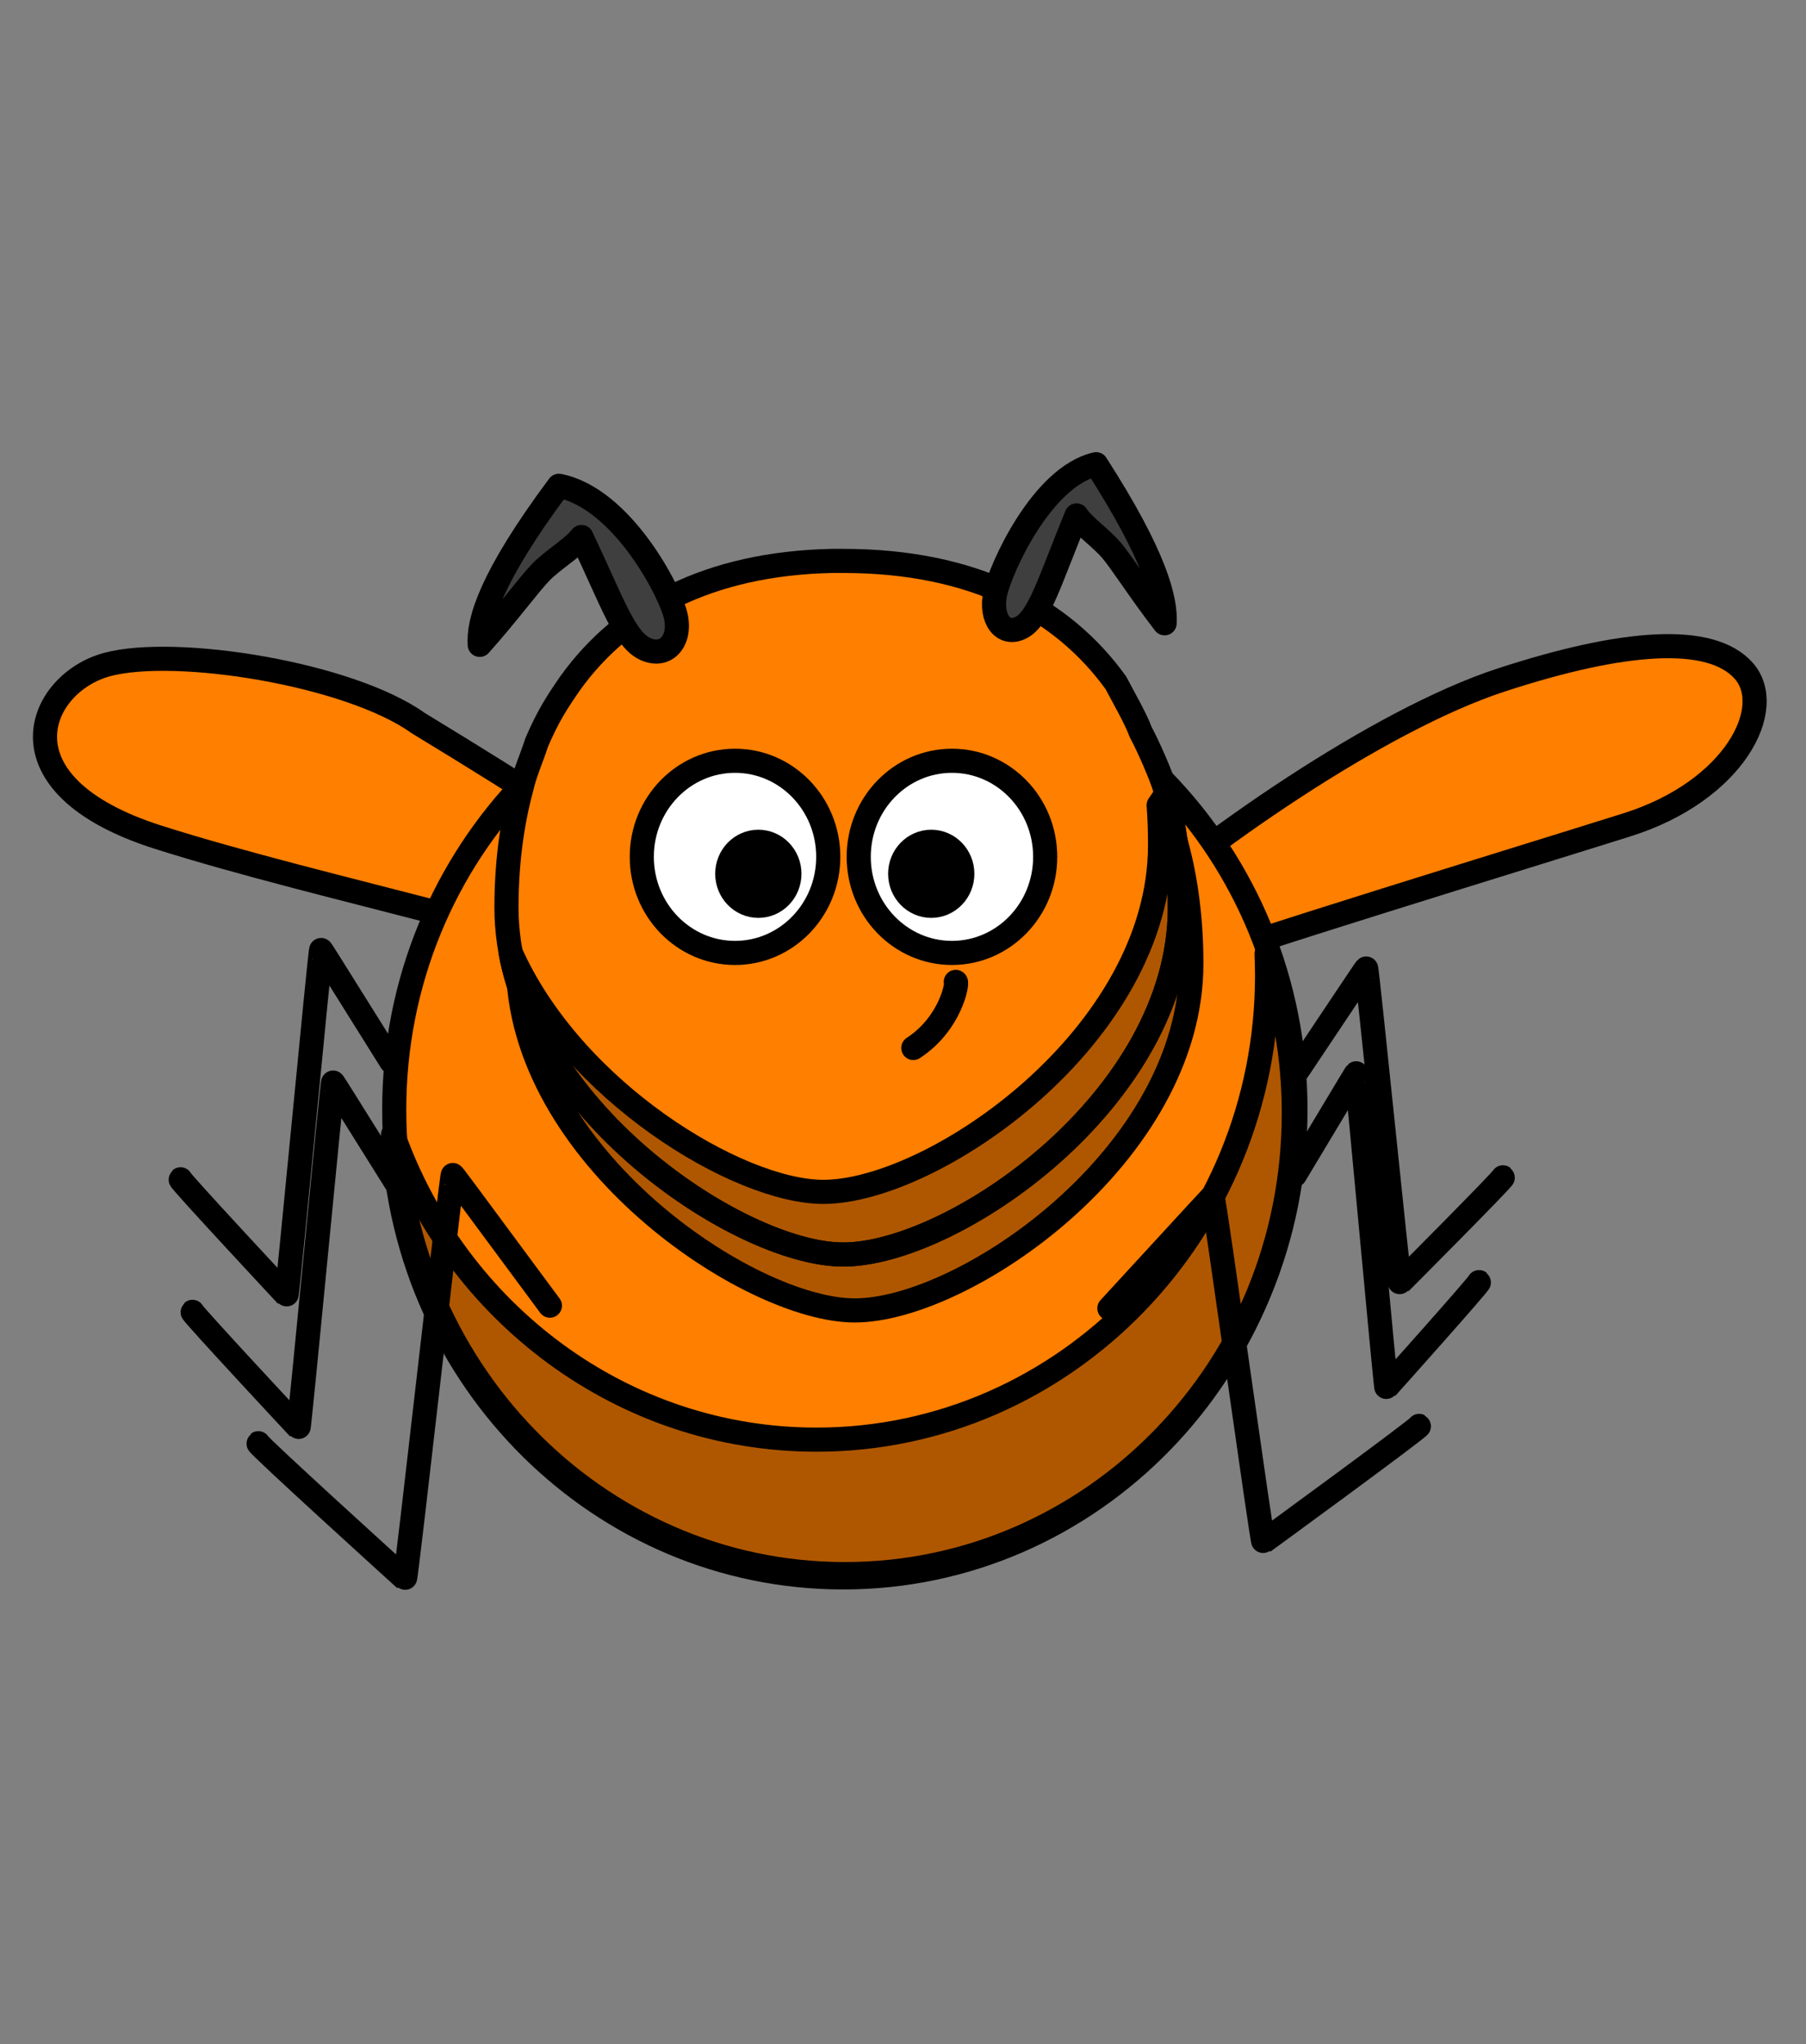 <?xml version="1.0" encoding="UTF-8"?>
<svg width="224.656" height="254.265" xmlns="http://www.w3.org/2000/svg" xmlns:svg="http://www.w3.org/2000/svg">

 <rect width="100%" height="100%" fill="#808080" stroke="none"/>

 <g>
  <title>Layer 1</title>
  <g stroke="null" id="layer1">
   <path stroke="#000000" id="svg_2" d="m52.028,89.937c-8.56,-6.134 -30.146,-9.584 -38.706,-7.284c-8.56,2.3 -14.143,14.951 6.327,21.468c20.47,6.517 53.593,13.034 63.846,18.637c3.554,-3.215 6.123,-7.903 5.955,-8.051c-0.168,-0.148 -8.392,-7.136 -37.422,-24.771zm85.6,25.685c5.21,6.134 5.21,6.134 5.043,5.986c12.114,-4.365 46.318,-14.803 59.716,-19.02c13.398,-4.217 18.609,-14.568 14.515,-19.168c-4.094,-4.6 -14.887,-3.834 -30.146,1.15c-15.259,4.984 -37.217,20.318 -49.127,31.052z" stroke-linecap="round" stroke-linejoin="round" stroke-dasharray="null" stroke-width="3" fill="#ff7f00"/>
   <path stroke="#000000" id="svg_4" fill="#ff7f00" fill-rule="nonzero" stroke-width="3" stroke-linecap="round" stroke-linejoin="round" stroke-miterlimit="4" d="m161.147,138.023c0.009,31.895 -25.09,57.756 -56.054,57.756c-30.965,0 -56.064,-25.861 -56.054,-57.756c-0.009,-31.895 25.09,-57.756 56.054,-57.756c30.965,0 56.064,25.861 56.054,57.756z"/>
   <path id="svg_5" fill="#000000" fill-opacity="0.314" fill-rule="nonzero" stroke-width="3" stroke-linecap="round" stroke-linejoin="round" stroke-miterlimit="4" d="m157.553,118.635c0.039,0.886 0.064,1.789 0.064,2.685c0,31.872 -25.11,57.736 -56.052,57.736c-24.186,0 -44.824,-15.813 -52.677,-37.936c1.358,30.632 25.932,55.068 56.004,55.068c30.942,0 56.052,-25.864 56.052,-57.736c0,-6.959 -1.197,-13.637 -3.39,-19.817z"/>
   <path id="svg_6" fill="#000000" fill-opacity="0.314" fill-rule="nonzero" stroke-width="3" stroke-linecap="round" stroke-linejoin="round" stroke-miterlimit="4" d="m148.199,119.845c0,23.812 -28.208,43.139 -41.88,43.139c-13.161,0 -41.88,-19.326 -41.88,-43.139c0,-23.812 12.602,-43.139 41.88,-43.139c29.283,0 41.88,19.326 41.88,43.139z"/>
   <path stroke="#000000" id="svg_7" fill="#ff7f00" fill-rule="nonzero" stroke-width="3" stroke-linecap="round" stroke-linejoin="round" stroke-miterlimit="4" d="m103.525,69.763c-15.418,0.322 -26.064,6.143 -32.559,15.155c-1.739,2.501 -2.829,4.23 -4.194,7.393c-0.682,2.108 -1.454,3.714 -1.947,5.868c-1.228,4.592 -1.823,9.544 -1.823,14.71c0,23.812 28.722,43.142 41.883,43.142c13.672,0 41.883,-19.329 41.883,-43.142c0,-5.166 -0.596,-10.118 -1.823,-14.71c-0.424,-1.521 -2.031,-5.235 -3.054,-7.133c-0.614,-1.687 -2.032,-4.114 -3.086,-6.128c-6.684,-9.275 -17.761,-15.155 -33.919,-15.155c-0.457,0 -0.91,-0.009 -1.359,0z"/>
   <path stroke="#000000" id="svg_8" fill="#ffffff" fill-rule="nonzero" stroke-width="3" stroke-linecap="round" stroke-linejoin="round" stroke-miterlimit="4" d="m103.03,106.57c0.002,6.599 -5.191,11.95 -11.597,11.95c-6.406,0 -11.599,-5.351 -11.597,-11.95c-0.002,-6.599 5.191,-11.95 11.597,-11.95c6.406,0 11.599,5.351 11.597,11.95z"/>
   <path stroke="#000000" id="svg_9" fill="#ffffff" fill-rule="nonzero" stroke-width="3" stroke-linecap="round" stroke-linejoin="round" stroke-miterlimit="4" d="m130.015,106.57c0.002,6.599 -5.191,11.95 -11.597,11.95c-6.406,0 -11.599,-5.351 -11.597,-11.95c-0.002,-6.599 5.191,-11.95 11.597,-11.95c6.406,0 11.599,5.351 11.597,11.95z"/>
   <path id="svg_10" fill="#000000" fill-rule="nonzero" stroke-width="3" stroke-linecap="round" stroke-linejoin="round" stroke-miterlimit="4" d="m119.707,108.678c0.001,2.2 -1.73,3.983 -3.866,3.983c-2.135,0 -3.866,-1.784 -3.866,-3.983c-0.001,-2.2 1.73,-3.983 3.866,-3.983c2.135,0 3.866,1.784 3.866,3.983z"/>
   <path id="svg_11" fill="#000000" fill-rule="nonzero" stroke-width="3" stroke-linecap="round" stroke-linejoin="round" stroke-miterlimit="4" d="m98.198,108.678c0.001,2.2 -1.73,3.983 -3.866,3.983c-2.135,0 -3.866,-1.784 -3.866,-3.983c-0.001,-2.2 1.73,-3.983 3.866,-3.983c2.135,0 3.866,1.784 3.866,3.983z"/>
   <path id="svg_12" fill="#000000" fill-opacity="0.314" fill-rule="nonzero" stroke-width="3" stroke-linecap="round" stroke-linejoin="round" stroke-miterlimit="4" d="m145.088,98.755l-0.96,1.4c0.127,1.621 0.176,3.27 0.176,4.942c0,23.812 -28.211,43.142 -41.883,43.142c-10.596,0 -31.266,-12.522 -38.924,-29.832c3.897,21.215 29.257,37.623 41.387,37.623c13.672,0 41.883,-19.329 41.883,-43.142c0,-4.95 -0.55,-9.704 -1.679,-14.133z"/>
   <path stroke="#000000" id="svg_13" d="m113.61,130.343c4.675,-3.059 5.529,-8.126 5.286,-8.224" stroke-linecap="round" stroke-linejoin="round" stroke-width="3" fill="none"/>
   <path stroke="#000000" id="svg_14" d="m69.52,60.418c-8.56,11.501 -10.049,16.868 -9.844,19.787c3.554,-3.981 6.123,-7.52 7.611,-9.053c1.489,-1.533 4.094,-3.067 5.043,-4.365c3.926,8.286 5.378,12.799 7.984,13.949c2.605,1.15 4.466,-1.15 3.722,-4.217c-0.744,-3.067 -6.699,-14.568 -14.515,-16.101z" stroke-linecap="round" stroke-linejoin="round" stroke-dasharray="null" stroke-width="3" fill="#3f3f3f"/>
   <path stroke="#000000" id="svg_15" d="m136.353,57.735c7.407,11.501 8.695,16.868 8.518,19.787c-3.075,-3.981 -5.298,-7.52 -6.586,-9.053c-1.288,-1.533 -3.542,-3.067 -4.363,-4.365c-3.397,8.286 -4.654,12.799 -6.908,13.949c-2.254,1.15 -3.864,-1.15 -3.22,-4.217c0.644,-3.067 5.797,-14.568 12.559,-16.101z" stroke-linecap="round" stroke-linejoin="round" stroke-dasharray="null" stroke-width="3" fill="#3f3f3f"/>
   <path stroke="#000000" id="svg_16" d="m68.404,162.392c-11.91,-16.101 -11.91,-16.101 -12.078,-16.249c-0.168,-0.148 -5.787,50.368 -5.955,50.22c-0.168,-0.148 -18.441,-16.72 -18.237,-16.868" stroke-linecap="round" stroke-linejoin="round" stroke-dasharray="null" stroke-width="3" fill="none"/>
   <path stroke="#000000" id="svg_17" d="m50.167,148.535c-8.61,-13.766 -8.61,-13.766 -8.731,-13.892c-0.121,-0.126 -4.184,43.063 -4.305,42.937c-0.121,-0.126 -13.332,-14.295 -13.184,-14.421" stroke-linecap="round" stroke-linejoin="round" stroke-dasharray="null" stroke-width="3" fill="none"/>
   <path stroke="#000000" id="svg_18" d="m48.678,132.05c-8.61,-13.766 -8.61,-13.766 -8.731,-13.892c-0.121,-0.126 -4.184,43.063 -4.305,42.937c-0.121,-0.126 -13.332,-14.295 -13.184,-14.421" stroke-linecap="round" stroke-linejoin="round" stroke-dasharray="null" stroke-width="3" fill="none"/>
   <path stroke="#000000" id="svg_19" d="m138,162.719c12.654,-13.766 12.654,-13.766 12.832,-13.892c0.178,-0.126 6.148,43.063 6.327,42.937c0.178,-0.126 19.593,-14.295 19.376,-14.421" stroke-linecap="round" stroke-linejoin="round" stroke-dasharray="null" stroke-width="3" fill="none"/>
   <path stroke="#000000" id="svg_20" d="m161.075,146.144c7.521,-12.537 7.521,-12.537 7.627,-12.652c0.106,-0.115 3.654,39.218 3.761,39.103c0.106,-0.115 11.646,-13.019 11.517,-13.134" stroke-linecap="round" stroke-linejoin="round" stroke-dasharray="null" stroke-width="3" fill="none"/>
   <path stroke="#000000" id="svg_21" d="m161.447,133.11c8.376,-12.537 8.376,-12.537 8.495,-12.652c0.118,-0.115 4.07,39.218 4.188,39.103c0.118,-0.115 12.97,-13.019 12.826,-13.134" stroke-linecap="round" stroke-linejoin="round" stroke-dasharray="null" stroke-width="3" fill="none"/>
  </g>
 </g>
</svg>